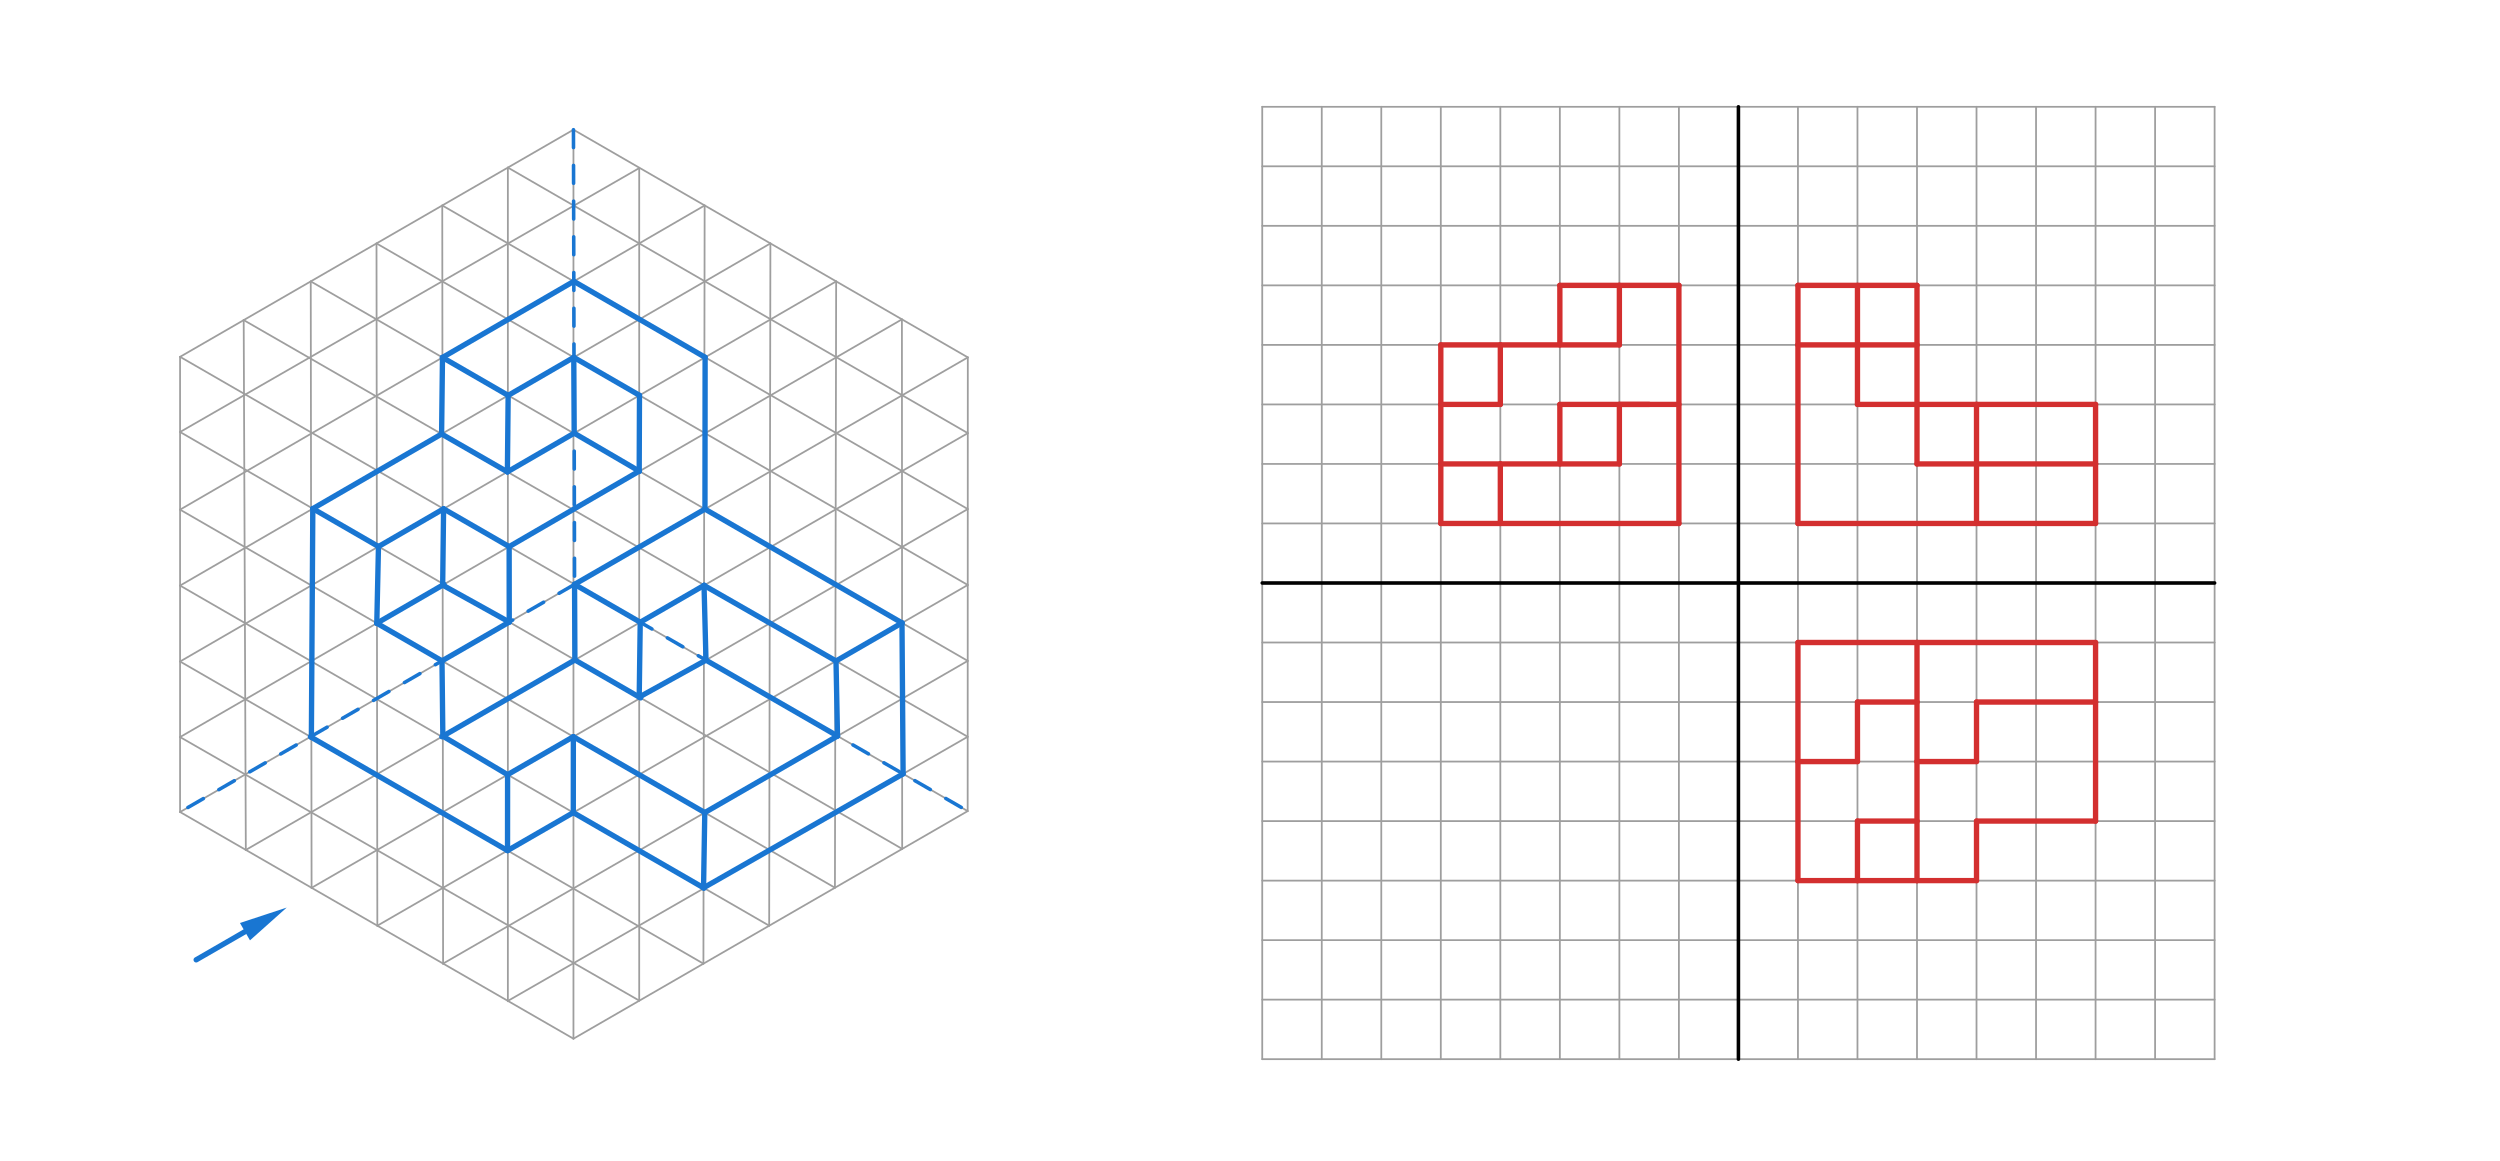 <svg xmlns="http://www.w3.org/2000/svg" class="svg--816" height="100%" preserveAspectRatio="xMidYMid meet" viewBox="0 0 1400 650" width="100%"><defs><marker id="marker-arrow" markerHeight="16" markerUnits="userSpaceOnUse" markerWidth="24" orient="auto-start-reverse" refX="24" refY="4" viewBox="0 0 24 8"><path d="M 0 0 L 24 4 L 0 8 z" stroke="inherit"></path></marker></defs><g class="aux-layer--949"></g><g class="main-layer--75a"><g class="element--733"><line stroke="#1976D2" stroke-dasharray="none" stroke-linecap="round" stroke-width="3" x1="109.867" x2="137.175" y1="537.5" y2="521.733"></line><path d="M160.558,508.233 l27,5.625 l0,-11.25 z" fill="#1976D2" stroke="#1976D2" stroke-width="0" transform="rotate(150, 160.558, 508.233)"></path></g><g class="element--733"><line stroke="#9E9E9E" stroke-dasharray="none" stroke-linecap="round" stroke-width="1" x1="100.837" x2="100.837" y1="199.825" y2="454.738"></line></g><g class="element--733"><line stroke="#9E9E9E" stroke-dasharray="none" stroke-linecap="round" stroke-width="1" x1="136.468" x2="137.66" y1="179.254" y2="475.998"></line></g><g class="element--733"><line stroke="#9E9E9E" stroke-dasharray="none" stroke-linecap="round" stroke-width="1" x1="174.019" x2="174.483" y1="157.574" y2="497.258"></line></g><g class="element--733"><line stroke="#9E9E9E" stroke-dasharray="none" stroke-linecap="round" stroke-width="1" x1="210.842" x2="211.307" y1="136.314" y2="518.518"></line></g><g class="element--733"><line stroke="#9E9E9E" stroke-dasharray="none" stroke-linecap="round" stroke-width="1" x1="247.665" x2="248.13" y1="115.054" y2="539.777"></line></g><g class="element--733"><line stroke="#9E9E9E" stroke-dasharray="none" stroke-linecap="round" stroke-width="1" x1="284.405" x2="284.405" y1="93.842" y2="560.713"></line></g><g class="element--733"><line stroke="#9E9E9E" stroke-dasharray="none" stroke-linecap="round" stroke-width="1" x1="321.133" x2="321.133" y1="72.637" y2="581.668"></line></g><g class="element--733"><line stroke="#9E9E9E" stroke-dasharray="none" stroke-linecap="round" stroke-width="1" x1="357.956" x2="357.956" y1="94.135" y2="560.336"></line></g><g class="element--733"><line stroke="#9E9E9E" stroke-dasharray="none" stroke-linecap="round" stroke-width="1" x1="394.602" x2="393.913" y1="115.054" y2="539.648"></line></g><g class="element--733"><line stroke="#9E9E9E" stroke-dasharray="none" stroke-linecap="round" stroke-width="1" x1="431.425" x2="430.737" y1="136.314" y2="518.388"></line></g><g class="element--733"><line stroke="#9E9E9E" stroke-dasharray="none" stroke-linecap="round" stroke-width="1" x1="468.248" x2="467.56" y1="157.574" y2="497.129"></line></g><g class="element--733"><line stroke="#9E9E9E" stroke-dasharray="none" stroke-linecap="round" stroke-width="1" x1="505.071" x2="505.218" y1="178.834" y2="475.386"></line></g><g class="element--733"><line stroke="#9E9E9E" stroke-dasharray="none" stroke-linecap="round" stroke-width="1" x1="541.978" x2="541.894" y1="200.142" y2="454.212"></line></g><g class="element--733"><line stroke="#9E9E9E" stroke-dasharray="none" stroke-linecap="round" stroke-width="1" x1="541.894" x2="321.133" y1="454.212" y2="581.668"></line></g><g class="element--733"><line stroke="#9E9E9E" stroke-dasharray="none" stroke-linecap="round" stroke-width="1" x1="321.133" x2="100.837" y1="581.668" y2="454.738"></line></g><g class="element--733"><line stroke="#9E9E9E" stroke-dasharray="none" stroke-linecap="round" stroke-width="1" x1="100.837" x2="321.133" y1="199.825" y2="72.637"></line></g><g class="element--733"><line stroke="#9E9E9E" stroke-dasharray="none" stroke-linecap="round" stroke-width="1" x1="321.133" x2="541.978" y1="72.637" y2="200.142"></line></g><g class="element--733"><line stroke="#9E9E9E" stroke-dasharray="none" stroke-linecap="round" stroke-width="1" x1="284.405" x2="541.978" y1="93.842" y2="242.565"></line></g><g class="element--733"><line stroke="#9E9E9E" stroke-dasharray="none" stroke-linecap="round" stroke-width="1" x1="247.665" x2="541.978" y1="115.054" y2="285.085"></line></g><g class="element--733"><line stroke="#9E9E9E" stroke-dasharray="none" stroke-linecap="round" stroke-width="1" x1="210.842" x2="541.978" y1="136.314" y2="327.604"></line></g><g class="element--733"><line stroke="#9E9E9E" stroke-dasharray="none" stroke-linecap="round" stroke-width="1" x1="174.019" x2="541.978" y1="157.574" y2="370.124"></line></g><g class="element--733"><line stroke="#9E9E9E" stroke-dasharray="none" stroke-linecap="round" stroke-width="1" x1="136.468" x2="541.894" y1="179.254" y2="412.583"></line></g><g class="element--733"><line stroke="#9E9E9E" stroke-dasharray="none" stroke-linecap="round" stroke-width="1" x1="100.837" x2="541.894" y1="199.825" y2="454.212"></line></g><g class="element--733"><line stroke="#9E9E9E" stroke-dasharray="none" stroke-linecap="round" stroke-width="1" x1="100.837" x2="505.218" y1="241.917" y2="475.386"></line></g><g class="element--733"><line stroke="#9E9E9E" stroke-dasharray="none" stroke-linecap="round" stroke-width="1" x1="100.837" x2="467.56" y1="285.401" y2="497.129"></line></g><g class="element--733"><line stroke="#9E9E9E" stroke-dasharray="none" stroke-linecap="round" stroke-width="1" x1="100.837" x2="430.737" y1="327.921" y2="518.388"></line></g><g class="element--733"><line stroke="#9E9E9E" stroke-dasharray="none" stroke-linecap="round" stroke-width="1" x1="100.837" x2="393.913" y1="370.441" y2="539.648"></line></g><g class="element--733"><line stroke="#9E9E9E" stroke-dasharray="none" stroke-linecap="round" stroke-width="1" x1="100.837" x2="357.956" y1="412.76" y2="560.336"></line></g><g class="element--733"><line stroke="#9E9E9E" stroke-dasharray="none" stroke-linecap="round" stroke-width="1" x1="100.837" x2="357.956" y1="241.917" y2="94.135"></line></g><g class="element--733"><line stroke="#9E9E9E" stroke-dasharray="none" stroke-linecap="round" stroke-width="1" x1="100.837" x2="394.602" y1="285.401" y2="115.054"></line></g><g class="element--733"><line stroke="#9E9E9E" stroke-dasharray="none" stroke-linecap="round" stroke-width="1" x1="100.837" x2="431.425" y1="327.921" y2="136.314"></line></g><g class="element--733"><line stroke="#9E9E9E" stroke-dasharray="none" stroke-linecap="round" stroke-width="1" x1="100.837" x2="468.248" y1="370.441" y2="157.574"></line></g><g class="element--733"><line stroke="#9E9E9E" stroke-dasharray="none" stroke-linecap="round" stroke-width="1" x1="100.837" x2="505.071" y1="412.76" y2="178.834"></line></g><g class="element--733"><line stroke="#9E9E9E" stroke-dasharray="none" stroke-linecap="round" stroke-width="1" x1="100.837" x2="541.978" y1="454.738" y2="200.142"></line></g><g class="element--733"><line stroke="#9E9E9E" stroke-dasharray="none" stroke-linecap="round" stroke-width="1" x1="137.66" x2="541.964" y1="475.955" y2="242.557"></line></g><g class="element--733"><line stroke="#9E9E9E" stroke-dasharray="none" stroke-linecap="round" stroke-width="1" x1="174.483" x2="541.95" y1="497.171" y2="285.069"></line></g><g class="element--733"><line stroke="#9E9E9E" stroke-dasharray="none" stroke-linecap="round" stroke-width="1" x1="211.306" x2="541.936" y1="518.388" y2="327.58"></line></g><g class="element--733"><line stroke="#9E9E9E" stroke-dasharray="none" stroke-linecap="round" stroke-width="1" x1="248.129" x2="541.922" y1="539.605" y2="370.092"></line></g><g class="element--733"><line stroke="#9E9E9E" stroke-dasharray="none" stroke-linecap="round" stroke-width="1" x1="284.405" x2="541.894" y1="560.506" y2="412.583"></line></g><g class="element--733"><line stroke="#1976D2" stroke-dasharray="10" stroke-linecap="round" stroke-width="2" x1="321.133" x2="321.752" y1="72.637" y2="327.241"></line></g><g class="element--733"><line stroke="#1976D2" stroke-dasharray="10" stroke-linecap="round" stroke-width="2" x1="321.752" x2="100.837" y1="327.241" y2="454.738"></line></g><g class="element--733"><line stroke="#1976D2" stroke-dasharray="10" stroke-linecap="round" stroke-width="2" x1="321.752" x2="541.894" y1="327.241" y2="454.212"></line></g><g class="element--733"><line stroke="#9E9E9E" stroke-dasharray="none" stroke-linecap="round" stroke-width="1" x1="706.851" x2="1240.183" y1="593.139" y2="593.139"></line></g><g class="element--733"><line stroke="#9E9E9E" stroke-dasharray="none" stroke-linecap="round" stroke-width="1" x1="706.851" x2="1240.183" y1="559.806" y2="559.806"></line></g><g class="element--733"><line stroke="#9E9E9E" stroke-dasharray="none" stroke-linecap="round" stroke-width="1" x1="706.851" x2="1240.183" y1="526.472" y2="526.472"></line></g><g class="element--733"><line stroke="#9E9E9E" stroke-dasharray="none" stroke-linecap="round" stroke-width="1" x1="706.851" x2="1240.183" y1="493.139" y2="493.139"></line></g><g class="element--733"><line stroke="#9E9E9E" stroke-dasharray="none" stroke-linecap="round" stroke-width="1" x1="706.851" x2="1240.183" y1="459.806" y2="459.806"></line></g><g class="element--733"><line stroke="#9E9E9E" stroke-dasharray="none" stroke-linecap="round" stroke-width="1" x1="706.851" x2="1240.183" y1="426.472" y2="426.472"></line></g><g class="element--733"><line stroke="#9E9E9E" stroke-dasharray="none" stroke-linecap="round" stroke-width="1" x1="706.851" x2="1240.183" y1="393.139" y2="393.139"></line></g><g class="element--733"><line stroke="#9E9E9E" stroke-dasharray="none" stroke-linecap="round" stroke-width="1" x1="706.851" x2="1240.183" y1="359.806" y2="359.806"></line></g><g class="element--733"><line stroke="#9E9E9E" stroke-dasharray="none" stroke-linecap="round" stroke-width="1" x1="706.851" x2="1240.183" y1="326.472" y2="326.472"></line></g><g class="element--733"><line stroke="#9E9E9E" stroke-dasharray="none" stroke-linecap="round" stroke-width="1" x1="706.851" x2="1240.183" y1="293.139" y2="293.139"></line></g><g class="element--733"><line stroke="#9E9E9E" stroke-dasharray="none" stroke-linecap="round" stroke-width="1" x1="706.851" x2="1240.183" y1="259.806" y2="259.806"></line></g><g class="element--733"><line stroke="#9E9E9E" stroke-dasharray="none" stroke-linecap="round" stroke-width="1" x1="706.851" x2="1240.183" y1="226.472" y2="226.472"></line></g><g class="element--733"><line stroke="#9E9E9E" stroke-dasharray="none" stroke-linecap="round" stroke-width="1" x1="706.851" x2="1240.183" y1="193.139" y2="193.139"></line></g><g class="element--733"><line stroke="#9E9E9E" stroke-dasharray="none" stroke-linecap="round" stroke-width="1" x1="706.851" x2="1240.183" y1="159.806" y2="159.806"></line></g><g class="element--733"><line stroke="#9E9E9E" stroke-dasharray="none" stroke-linecap="round" stroke-width="1" x1="706.851" x2="1240.183" y1="126.472" y2="126.472"></line></g><g class="element--733"><line stroke="#9E9E9E" stroke-dasharray="none" stroke-linecap="round" stroke-width="1" x1="706.851" x2="1240.183" y1="93.139" y2="93.139"></line></g><g class="element--733"><line stroke="#9E9E9E" stroke-dasharray="none" stroke-linecap="round" stroke-width="1" x1="706.851" x2="1240.183" y1="59.806" y2="59.806"></line></g><g class="element--733"><line stroke="#9E9E9E" stroke-dasharray="none" stroke-linecap="round" stroke-width="1" x1="740.184" x2="740.184" y1="59.806" y2="593.139"></line></g><g class="element--733"><line stroke="#9E9E9E" stroke-dasharray="none" stroke-linecap="round" stroke-width="1" x1="706.851" x2="706.851" y1="59.806" y2="593.139"></line></g><g class="element--733"><line stroke="#9E9E9E" stroke-dasharray="none" stroke-linecap="round" stroke-width="1" x1="773.518" x2="773.518" y1="59.806" y2="593.139"></line></g><g class="element--733"><line stroke="#9E9E9E" stroke-dasharray="none" stroke-linecap="round" stroke-width="1" x1="806.851" x2="806.851" y1="59.806" y2="593.139"></line></g><g class="element--733"><line stroke="#9E9E9E" stroke-dasharray="none" stroke-linecap="round" stroke-width="1" x1="840.184" x2="840.184" y1="59.806" y2="593.139"></line></g><g class="element--733"><line stroke="#9E9E9E" stroke-dasharray="none" stroke-linecap="round" stroke-width="1" x1="873.518" x2="873.518" y1="59.806" y2="593.139"></line></g><g class="element--733"><line stroke="#9E9E9E" stroke-dasharray="none" stroke-linecap="round" stroke-width="1" x1="906.851" x2="906.851" y1="59.806" y2="593.139"></line></g><g class="element--733"><line stroke="#9E9E9E" stroke-dasharray="none" stroke-linecap="round" stroke-width="1" x1="940.184" x2="940.184" y1="59.806" y2="593.139"></line></g><g class="element--733"><line stroke="#9E9E9E" stroke-dasharray="none" stroke-linecap="round" stroke-width="1" x1="973.517" x2="973.517" y1="59.806" y2="593.139"></line></g><g class="element--733"><line stroke="#9E9E9E" stroke-dasharray="none" stroke-linecap="round" stroke-width="1" x1="1006.85" x2="1006.85" y1="59.806" y2="593.139"></line></g><g class="element--733"><line stroke="#9E9E9E" stroke-dasharray="none" stroke-linecap="round" stroke-width="1" x1="1040.183" x2="1040.183" y1="59.806" y2="593.139"></line></g><g class="element--733"><line stroke="#9E9E9E" stroke-dasharray="none" stroke-linecap="round" stroke-width="1" x1="1073.517" x2="1073.517" y1="59.806" y2="593.139"></line></g><g class="element--733"><line stroke="#9E9E9E" stroke-dasharray="none" stroke-linecap="round" stroke-width="1" x1="1106.85" x2="1106.85" y1="59.806" y2="593.139"></line></g><g class="element--733"><line stroke="#9E9E9E" stroke-dasharray="none" stroke-linecap="round" stroke-width="1" x1="1140.183" x2="1140.183" y1="59.806" y2="593.139"></line></g><g class="element--733"><line stroke="#9E9E9E" stroke-dasharray="none" stroke-linecap="round" stroke-width="1" x1="1173.517" x2="1173.517" y1="59.806" y2="593.139"></line></g><g class="element--733"><line stroke="#9E9E9E" stroke-dasharray="none" stroke-linecap="round" stroke-width="1" x1="1206.85" x2="1206.85" y1="59.806" y2="593.139"></line></g><g class="element--733"><line stroke="#9E9E9E" stroke-dasharray="none" stroke-linecap="round" stroke-width="1" x1="1240.183" x2="1240.183" y1="59.806" y2="593.139"></line></g><g class="element--733"><line stroke="#000000" stroke-dasharray="none" stroke-linecap="round" stroke-width="2" x1="973.517" x2="973.517" y1="59.806" y2="593.139"></line></g><g class="element--733"><line stroke="#000000" stroke-dasharray="none" stroke-linecap="round" stroke-width="2" x1="706.851" x2="1240.183" y1="326.472" y2="326.472"></line></g><g class="element--733"><line stroke="#1976D2" stroke-dasharray="none" stroke-linecap="round" stroke-width="3" x1="173.855" x2="284.213" y1="412.597" y2="476.313"></line></g><g class="element--733"><line stroke="#1976D2" stroke-dasharray="none" stroke-linecap="round" stroke-width="3" x1="284.213" x2="321.044" y1="476.313" y2="455.058"></line></g><g class="element--733"><line stroke="#1976D2" stroke-dasharray="none" stroke-linecap="round" stroke-width="3" x1="321.044" x2="394.318" y1="455.058" y2="497.362"></line></g><g class="element--733"><line stroke="#1976D2" stroke-dasharray="none" stroke-linecap="round" stroke-width="3" x1="393.982" x2="505.735" y1="497.168" y2="433.356"></line></g><g class="element--733"><line stroke="#1976D2" stroke-dasharray="none" stroke-linecap="round" stroke-width="3" x1="505.735" x2="505.114" y1="433.356" y2="348.83"></line></g><g class="element--733"><line stroke="#1976D2" stroke-dasharray="none" stroke-linecap="round" stroke-width="3" x1="505.114" x2="468.168" y1="348.83" y2="370.152"></line></g><g class="element--733"><line stroke="#1976D2" stroke-dasharray="none" stroke-linecap="round" stroke-width="3" x1="468.168" x2="468.998" y1="370.152" y2="412.168"></line></g><g class="element--733"><line stroke="#1976D2" stroke-dasharray="none" stroke-linecap="round" stroke-width="3" x1="468.998" x2="394.677" y1="412.168" y2="455.05"></line></g><g class="element--733"><line stroke="#1976D2" stroke-dasharray="none" stroke-linecap="round" stroke-width="3" x1="394.677" x2="393.982" y1="455.05" y2="497.168"></line></g><g class="element--733"><line stroke="#1976D2" stroke-dasharray="none" stroke-linecap="round" stroke-width="3" x1="321.044" x2="321.077" y1="455.058" y2="412.557"></line></g><g class="element--733"><line stroke="#1976D2" stroke-dasharray="none" stroke-linecap="round" stroke-width="3" x1="321.077" x2="394.677" y1="412.557" y2="455.05"></line></g><g class="element--733"><line stroke="#1976D2" stroke-dasharray="none" stroke-linecap="round" stroke-width="3" x1="321.077" x2="284.249" y1="412.557" y2="433.814"></line></g><g class="element--733"><line stroke="#1976D2" stroke-dasharray="none" stroke-linecap="round" stroke-width="3" x1="284.249" x2="284.213" y1="433.814" y2="476.313"></line></g><g class="element--733"><line stroke="#1976D2" stroke-dasharray="none" stroke-linecap="round" stroke-width="3" x1="174.368" x2="175.174" y1="412.894" y2="284.835"></line></g><g class="element--733"><line stroke="#1976D2" stroke-dasharray="none" stroke-linecap="round" stroke-width="3" x1="175.174" x2="211.948" y1="284.835" y2="306.067"></line></g><g class="element--733"><line stroke="#1976D2" stroke-dasharray="none" stroke-linecap="round" stroke-width="3" x1="175.174" x2="247.294" y1="284.835" y2="243.036"></line></g><g class="element--733"><line stroke="#1976D2" stroke-dasharray="none" stroke-linecap="round" stroke-width="3" x1="247.294" x2="247.789" y1="243.036" y2="200.187"></line></g><g class="element--733"><line stroke="#1976D2" stroke-dasharray="none" stroke-linecap="round" stroke-width="3" x1="247.789" x2="321.34" y1="200.187" y2="157.537"></line></g><g class="element--733"><line stroke="#1976D2" stroke-dasharray="none" stroke-linecap="round" stroke-width="3" x1="321.34" x2="394.861" y1="157.537" y2="200.092"></line></g><g class="element--733"><line stroke="#1976D2" stroke-dasharray="none" stroke-linecap="round" stroke-width="3" x1="394.861" x2="394.779" y1="200.092" y2="285.095"></line></g><g class="element--733"><line stroke="#1976D2" stroke-dasharray="none" stroke-linecap="round" stroke-width="3" x1="394.779" x2="505.114" y1="285.095" y2="348.83"></line></g><g class="element--733"><line stroke="#1976D2" stroke-dasharray="none" stroke-linecap="round" stroke-width="3" x1="394.779" x2="321.752" y1="285.095" y2="327.241"></line></g><g class="element--733"><line stroke="#1976D2" stroke-dasharray="none" stroke-linecap="round" stroke-width="3" x1="321.752" x2="358.527" y1="327.241" y2="348.452"></line></g><g class="element--733"><line stroke="#1976D2" stroke-dasharray="none" stroke-linecap="round" stroke-width="3" x1="358.527" x2="394.439" y1="348.452" y2="327.72"></line></g><g class="element--733"><line stroke="#1976D2" stroke-dasharray="none" stroke-linecap="round" stroke-width="3" x1="394.257" x2="468.168" y1="327.826" y2="370.152"></line></g><g class="element--733"><line stroke="#1976D2" stroke-dasharray="none" stroke-linecap="round" stroke-width="3" x1="321.752" x2="321.942" y1="327.241" y2="369.572"></line></g><g class="element--733"><line stroke="#1976D2" stroke-dasharray="none" stroke-linecap="round" stroke-width="3" x1="321.942" x2="358.741" y1="369.572" y2="390.817"></line></g><g class="element--733"><line stroke="#1976D2" stroke-dasharray="none" stroke-linecap="round" stroke-width="3" x1="357.956" x2="358.527" y1="390.365" y2="348.452"></line></g><g class="element--733"><line stroke="#1976D2" stroke-dasharray="none" stroke-linecap="round" stroke-width="3" x1="357.956" x2="395.347" y1="390.365" y2="369.688"></line></g><g class="element--733"><line stroke="#1976D2" stroke-dasharray="none" stroke-linecap="round" stroke-width="3" x1="395.347" x2="394.257" y1="369.688" y2="327.826"></line></g><g class="element--733"><line stroke="#1976D2" stroke-dasharray="none" stroke-linecap="round" stroke-width="3" x1="395.347" x2="468.998" y1="369.688" y2="412.168"></line></g><g class="element--733"><line stroke="#1976D2" stroke-dasharray="none" stroke-linecap="round" stroke-width="3" x1="321.942" x2="247.456" y1="369.572" y2="412.571"></line></g><g class="element--733"><line stroke="#1976D2" stroke-dasharray="none" stroke-linecap="round" stroke-width="3" x1="247.99" x2="284.249" y1="412.263" y2="433.814"></line></g><g class="element--733"><line stroke="#1976D2" stroke-dasharray="none" stroke-linecap="round" stroke-width="3" x1="247.99" x2="247.515" y1="412.263" y2="370.086"></line></g><g class="element--733"><line stroke="#1976D2" stroke-dasharray="none" stroke-linecap="round" stroke-width="3" x1="247.515" x2="211.005" y1="370.086" y2="349.007"></line></g><g class="element--733"><line stroke="#1976D2" stroke-dasharray="none" stroke-linecap="round" stroke-width="3" x1="211.005" x2="211.948" y1="349.007" y2="306.067"></line></g><g class="element--733"><line stroke="#1976D2" stroke-dasharray="none" stroke-linecap="round" stroke-width="3" x1="211.948" x2="248.411" y1="306.067" y2="284.941"></line></g><g class="element--733"><line stroke="#1976D2" stroke-dasharray="none" stroke-linecap="round" stroke-width="3" x1="248.411" x2="285.124" y1="284.941" y2="306.115"></line></g><g class="element--733"><line stroke="#1976D2" stroke-dasharray="none" stroke-linecap="round" stroke-width="3" x1="285.124" x2="285.181" y1="306.115" y2="348.348"></line></g><g class="element--733"><line stroke="#1976D2" stroke-dasharray="none" stroke-linecap="round" stroke-width="3" x1="285.181" x2="247.515" y1="348.348" y2="370.086"></line></g><g class="element--733"><line stroke="#1976D2" stroke-dasharray="none" stroke-linecap="round" stroke-width="3" x1="211.005" x2="248.62" y1="349.007" y2="327.239"></line></g><g class="element--733"><line stroke="#1976D2" stroke-dasharray="none" stroke-linecap="round" stroke-width="3" x1="247.898" x2="248.411" y1="327.657" y2="284.941"></line></g><g class="element--733"><line stroke="#1976D2" stroke-dasharray="none" stroke-linecap="round" stroke-width="3" x1="247.898" x2="285.181" y1="327.657" y2="348.348"></line></g><g class="element--733"><line stroke="#1976D2" stroke-dasharray="none" stroke-linecap="round" stroke-width="3" x1="247.294" x2="284.139" y1="243.036" y2="264.241"></line></g><g class="element--733"><line stroke="#1976D2" stroke-dasharray="none" stroke-linecap="round" stroke-width="3" x1="284.139" x2="284.567" y1="264.241" y2="221.432"></line></g><g class="element--733"><line stroke="#1976D2" stroke-dasharray="none" stroke-linecap="round" stroke-width="3" x1="247.789" x2="284.567" y1="200.187" y2="221.432"></line></g><g class="element--733"><line stroke="#1976D2" stroke-dasharray="none" stroke-linecap="round" stroke-width="3" x1="284.567" x2="321.443" y1="221.432" y2="200.059"></line></g><g class="element--733"><line stroke="#1976D2" stroke-dasharray="none" stroke-linecap="round" stroke-width="3" x1="284.139" x2="321.546" y1="264.241" y2="242.569"></line></g><g class="element--733"><line stroke="#1976D2" stroke-dasharray="none" stroke-linecap="round" stroke-width="3" x1="321.316" x2="321.546" y1="200.133" y2="242.569"></line></g><g class="element--733"><line stroke="#1976D2" stroke-dasharray="none" stroke-linecap="round" stroke-width="3" x1="321.546" x2="358.08" y1="242.569" y2="263.896"></line></g><g class="element--733"><line stroke="#1976D2" stroke-dasharray="none" stroke-linecap="round" stroke-width="3" x1="285.124" x2="357.956" y1="306.115" y2="263.824"></line></g><g class="element--733"><line stroke="#1976D2" stroke-dasharray="none" stroke-linecap="round" stroke-width="3" x1="321.316" x2="358.107" y1="200.133" y2="221.386"></line></g><g class="element--733"><line stroke="#1976D2" stroke-dasharray="none" stroke-linecap="round" stroke-width="3" x1="358.107" x2="357.956" y1="221.386" y2="263.824"></line></g><g class="element--733"><line stroke="#D32F2F" stroke-dasharray="none" stroke-linecap="round" stroke-width="3" x1="1006.85" x2="1173.517" y1="293.139" y2="293.139"></line></g><g class="element--733"><line stroke="#D32F2F" stroke-dasharray="none" stroke-linecap="round" stroke-width="3" x1="1006.85" x2="1006.85" y1="293.139" y2="193.139"></line></g><g class="element--733"><line stroke="#D32F2F" stroke-dasharray="none" stroke-linecap="round" stroke-width="3" x1="1006.85" x2="1040.183" y1="193.139" y2="193.139"></line></g><g class="element--733"><line stroke="#D32F2F" stroke-dasharray="none" stroke-linecap="round" stroke-width="3" x1="1040.183" x2="1040.183" y1="193.139" y2="226.472"></line></g><g class="element--733"><line stroke="#D32F2F" stroke-dasharray="none" stroke-linecap="round" stroke-width="3" x1="1040.183" x2="1073.517" y1="226.472" y2="226.472"></line></g><g class="element--733"><line stroke="#D32F2F" stroke-dasharray="none" stroke-linecap="round" stroke-width="3" x1="1073.517" x2="1073.517" y1="226.472" y2="259.806"></line></g><g class="element--733"><line stroke="#D32F2F" stroke-dasharray="none" stroke-linecap="round" stroke-width="3" x1="1073.517" x2="1106.85" y1="259.806" y2="259.806"></line></g><g class="element--733"><line stroke="#D32F2F" stroke-dasharray="none" stroke-linecap="round" stroke-width="3" x1="1106.85" x2="1106.85" y1="259.806" y2="293.139"></line></g><g class="element--733"><line stroke="#D32F2F" stroke-dasharray="none" stroke-linecap="round" stroke-width="3" x1="1106.85" x2="1173.517" y1="259.806" y2="259.806"></line></g><g class="element--733"><line stroke="#D32F2F" stroke-dasharray="none" stroke-linecap="round" stroke-width="3" x1="1173.517" x2="1173.517" y1="259.806" y2="293.139"></line></g><g class="element--733"><line stroke="#D32F2F" stroke-dasharray="none" stroke-linecap="round" stroke-width="3" x1="1173.517" x2="1173.517" y1="259.806" y2="226.472"></line></g><g class="element--733"><line stroke="#D32F2F" stroke-dasharray="none" stroke-linecap="round" stroke-width="3" x1="1173.517" x2="1106.85" y1="226.472" y2="226.472"></line></g><g class="element--733"><line stroke="#D32F2F" stroke-dasharray="none" stroke-linecap="round" stroke-width="3" x1="1106.85" x2="1106.85" y1="226.472" y2="259.806"></line></g><g class="element--733"><line stroke="#D32F2F" stroke-dasharray="none" stroke-linecap="round" stroke-width="3" x1="1106.85" x2="1073.517" y1="226.472" y2="226.472"></line></g><g class="element--733"><line stroke="#D32F2F" stroke-dasharray="none" stroke-linecap="round" stroke-width="3" x1="1073.517" x2="1073.517" y1="226.472" y2="193.139"></line></g><g class="element--733"><line stroke="#D32F2F" stroke-dasharray="none" stroke-linecap="round" stroke-width="3" x1="1073.517" x2="1040.183" y1="193.139" y2="193.139"></line></g><g class="element--733"><line stroke="#D32F2F" stroke-dasharray="none" stroke-linecap="round" stroke-width="3" x1="1073.517" x2="1073.517" y1="193.139" y2="159.806"></line></g><g class="element--733"><line stroke="#D32F2F" stroke-dasharray="none" stroke-linecap="round" stroke-width="3" x1="1073.517" x2="1006.85" y1="159.806" y2="159.806"></line></g><g class="element--733"><line stroke="#D32F2F" stroke-dasharray="none" stroke-linecap="round" stroke-width="3" x1="1006.85" x2="1006.85" y1="159.806" y2="193.139"></line></g><g class="element--733"><line stroke="#D32F2F" stroke-dasharray="none" stroke-linecap="round" stroke-width="3" x1="1040.183" x2="1040.183" y1="193.139" y2="159.806"></line></g><g class="element--733"><line stroke="#D32F2F" stroke-dasharray="none" stroke-linecap="round" stroke-width="3" x1="1006.85" x2="1006.85" y1="426.472" y2="359.806"></line></g><g class="element--733"><line stroke="#D32F2F" stroke-dasharray="none" stroke-linecap="round" stroke-width="3" x1="1006.85" x2="1073.517" y1="359.806" y2="359.806"></line></g><g class="element--733"><line stroke="#D32F2F" stroke-dasharray="none" stroke-linecap="round" stroke-width="3" x1="1073.517" x2="1073.517" y1="359.806" y2="393.139"></line></g><g class="element--733"><line stroke="#D32F2F" stroke-dasharray="none" stroke-linecap="round" stroke-width="3" x1="1073.517" x2="1040.183" y1="393.139" y2="393.139"></line></g><g class="element--733"><line stroke="#D32F2F" stroke-dasharray="none" stroke-linecap="round" stroke-width="3" x1="1040.183" x2="1040.183" y1="393.139" y2="426.472"></line></g><g class="element--733"><line stroke="#D32F2F" stroke-dasharray="none" stroke-linecap="round" stroke-width="3" x1="1040.183" x2="1006.85" y1="426.472" y2="426.472"></line></g><g class="element--733"><line stroke="#D32F2F" stroke-dasharray="none" stroke-linecap="round" stroke-width="3" x1="1073.517" x2="1173.517" y1="359.806" y2="359.806"></line></g><g class="element--733"><line stroke="#D32F2F" stroke-dasharray="none" stroke-linecap="round" stroke-width="3" x1="1173.517" x2="1173.517" y1="359.806" y2="393.139"></line></g><g class="element--733"><line stroke="#D32F2F" stroke-dasharray="none" stroke-linecap="round" stroke-width="3" x1="1173.517" x2="1106.85" y1="393.139" y2="393.139"></line></g><g class="element--733"><line stroke="#D32F2F" stroke-dasharray="none" stroke-linecap="round" stroke-width="3" x1="1106.85" x2="1106.85" y1="393.139" y2="426.472"></line></g><g class="element--733"><line stroke="#D32F2F" stroke-dasharray="none" stroke-linecap="round" stroke-width="3" x1="1106.85" x2="1073.517" y1="426.472" y2="426.472"></line></g><g class="element--733"><line stroke="#D32F2F" stroke-dasharray="none" stroke-linecap="round" stroke-width="3" x1="1073.517" x2="1073.517" y1="426.472" y2="393.139"></line></g><g class="element--733"><line stroke="#D32F2F" stroke-dasharray="none" stroke-linecap="round" stroke-width="3" x1="1006.85" x2="1006.85" y1="426.472" y2="493.139"></line></g><g class="element--733"><line stroke="#D32F2F" stroke-dasharray="none" stroke-linecap="round" stroke-width="3" x1="1006.85" x2="1040.183" y1="493.139" y2="493.139"></line></g><g class="element--733"><line stroke="#D32F2F" stroke-dasharray="none" stroke-linecap="round" stroke-width="3" x1="1040.183" x2="1040.183" y1="493.139" y2="459.806"></line></g><g class="element--733"><line stroke="#D32F2F" stroke-dasharray="none" stroke-linecap="round" stroke-width="3" x1="1040.183" x2="1073.517" y1="459.806" y2="459.806"></line></g><g class="element--733"><line stroke="#D32F2F" stroke-dasharray="none" stroke-linecap="round" stroke-width="3" x1="1073.517" x2="1073.517" y1="459.806" y2="426.472"></line></g><g class="element--733"><line stroke="#D32F2F" stroke-dasharray="none" stroke-linecap="round" stroke-width="3" x1="1073.517" x2="1073.517" y1="459.806" y2="493.139"></line></g><g class="element--733"><line stroke="#D32F2F" stroke-dasharray="none" stroke-linecap="round" stroke-width="3" x1="1073.517" x2="1040.183" y1="493.139" y2="493.139"></line></g><g class="element--733"><line stroke="#D32F2F" stroke-dasharray="none" stroke-linecap="round" stroke-width="3" x1="1073.517" x2="1106.85" y1="493.139" y2="493.139"></line></g><g class="element--733"><line stroke="#D32F2F" stroke-dasharray="none" stroke-linecap="round" stroke-width="3" x1="1106.85" x2="1106.85" y1="493.139" y2="459.806"></line></g><g class="element--733"><line stroke="#D32F2F" stroke-dasharray="none" stroke-linecap="round" stroke-width="3" x1="1106.85" x2="1173.517" y1="459.806" y2="459.806"></line></g><g class="element--733"><line stroke="#D32F2F" stroke-dasharray="none" stroke-linecap="round" stroke-width="3" x1="1173.517" x2="1173.517" y1="459.806" y2="393.139"></line></g><g class="element--733"><line stroke="#D32F2F" stroke-dasharray="none" stroke-linecap="round" stroke-width="3" x1="940.184" x2="806.851" y1="293.139" y2="293.139"></line></g><g class="element--733"><line stroke="#D32F2F" stroke-dasharray="none" stroke-linecap="round" stroke-width="3" x1="940.184" x2="940.184" y1="293.139" y2="159.806"></line></g><g class="element--733"><line stroke="#D32F2F" stroke-dasharray="none" stroke-linecap="round" stroke-width="3" x1="806.851" x2="806.851" y1="293.139" y2="259.806"></line></g><g class="element--733"><line stroke="#D32F2F" stroke-dasharray="none" stroke-linecap="round" stroke-width="3" x1="806.851" x2="840.184" y1="259.806" y2="259.806"></line></g><g class="element--733"><line stroke="#D32F2F" stroke-dasharray="none" stroke-linecap="round" stroke-width="3" x1="840.184" x2="840.184" y1="259.806" y2="293.139"></line></g><g class="element--733"><line stroke="#D32F2F" stroke-dasharray="none" stroke-linecap="round" stroke-width="3" x1="840.184" x2="906.851" y1="259.806" y2="259.806"></line></g><g class="element--733"><line stroke="#D32F2F" stroke-dasharray="none" stroke-linecap="round" stroke-width="3" x1="906.851" x2="906.851" y1="259.806" y2="226.472"></line></g><g class="element--733"><line stroke="#D32F2F" stroke-dasharray="none" stroke-linecap="round" stroke-width="3" x1="906.851" x2="940.184" y1="226.472" y2="226.472"></line></g><g class="element--733"><line stroke="#D32F2F" stroke-dasharray="none" stroke-linecap="round" stroke-width="3" x1="806.851" x2="806.851" y1="259.806" y2="226.472"></line></g><g class="element--733"><line stroke="#D32F2F" stroke-dasharray="none" stroke-linecap="round" stroke-width="3" x1="806.851" x2="840.184" y1="226.472" y2="226.472"></line></g><g class="element--733"><line stroke="#D32F2F" stroke-dasharray="none" stroke-linecap="round" stroke-width="3" x1="840.184" x2="840.184" y1="226.472" y2="193.139"></line></g><g class="element--733"><line stroke="#D32F2F" stroke-dasharray="none" stroke-linecap="round" stroke-width="3" x1="840.184" x2="906.851" y1="193.139" y2="193.139"></line></g><g class="element--733"><line stroke="#D32F2F" stroke-dasharray="none" stroke-linecap="round" stroke-width="3" x1="906.851" x2="906.851" y1="193.139" y2="159.806"></line></g><g class="element--733"><line stroke="#D32F2F" stroke-dasharray="none" stroke-linecap="round" stroke-width="3" x1="906.851" x2="940.184" y1="159.806" y2="159.806"></line></g><g class="element--733"><line stroke="#D32F2F" stroke-dasharray="none" stroke-linecap="round" stroke-width="3" x1="873.518" x2="873.518" y1="259.806" y2="226.472"></line></g><g class="element--733"><line stroke="#D32F2F" stroke-dasharray="none" stroke-linecap="round" stroke-width="3" x1="873.518" x2="923.517" y1="226.472" y2="226.472"></line></g><g class="element--733"><line stroke="#D32F2F" stroke-dasharray="none" stroke-linecap="round" stroke-width="3" x1="873.518" x2="873.518" y1="193.139" y2="159.806"></line></g><g class="element--733"><line stroke="#D32F2F" stroke-dasharray="none" stroke-linecap="round" stroke-width="3" x1="873.518" x2="906.851" y1="159.806" y2="159.806"></line></g><g class="element--733"><line stroke="#D32F2F" stroke-dasharray="none" stroke-linecap="round" stroke-width="3" x1="806.851" x2="806.851" y1="226.472" y2="193.139"></line></g><g class="element--733"><line stroke="#D32F2F" stroke-dasharray="none" stroke-linecap="round" stroke-width="3" x1="806.851" x2="840.184" y1="193.139" y2="193.139"></line></g></g><g class="snaps-layer--ac6"></g><g class="temp-layer--52d"></g></svg>